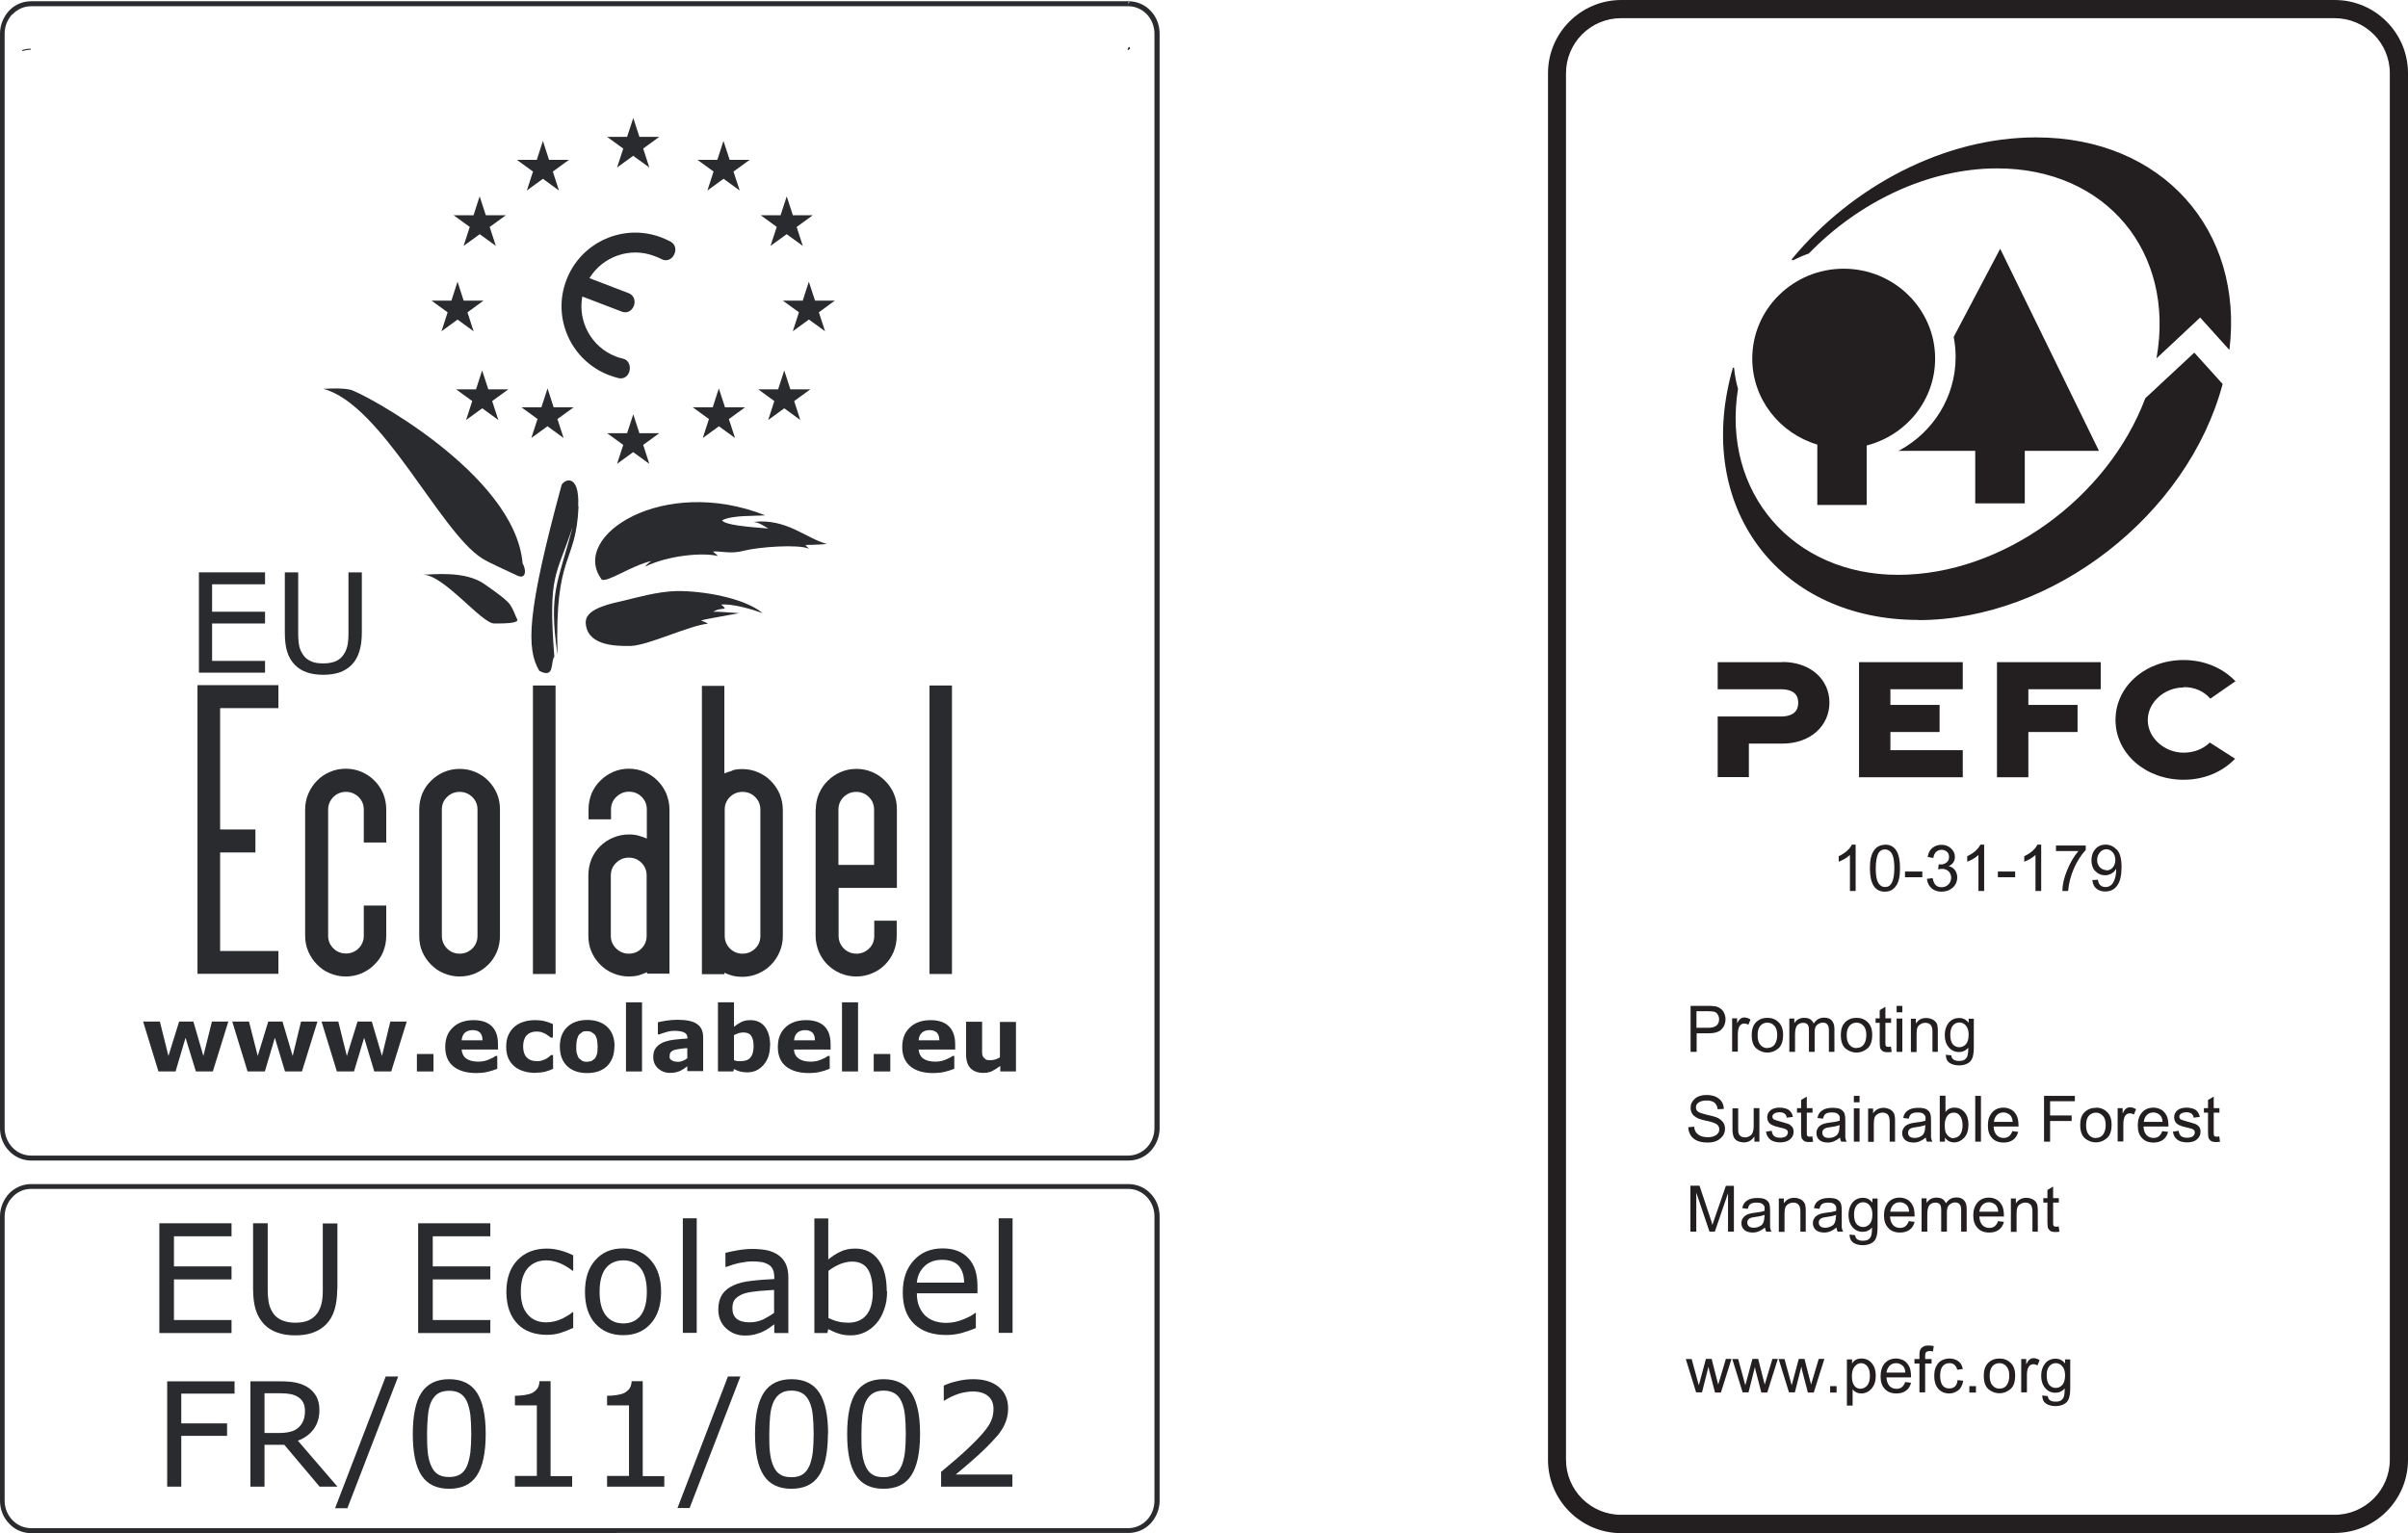 <?xml version="1.0" encoding="UTF-8"?><svg id="Layer_2" xmlns="http://www.w3.org/2000/svg" viewBox="0 0 135.1 86.04"><defs><style>.cls-1{fill:#231f20;}.cls-2{fill:#2a2b2f;}.cls-3{fill:none;stroke:#2a2b2f;stroke-width:.06px;}</style></defs><g id="Layer_2-2"><g id="Layer_1-2"><path class="cls-2" d="M37.64,13.57c-.17-.09-.34-.17-.52-.24-2.13-.82-4.53.25-5.34,2.38-.82,2.13.25,4.52,2.38,5.34.18.07.36.12.54.17.3.07.55-.11.62-.41.07-.29-.06-.61-.36-.68-.13-.03-.27-.07-.4-.12-1.38-.53-2.15-1.96-1.89-3.37l2.22.85c.28.11.56-.04.67-.32.11-.29,0-.6-.27-.71l-2.22-.85c.74-1.21,2.27-1.77,3.65-1.24.13.05.27.1.39.17.27.14.56.04.7-.23.15-.27.09-.59-.17-.74"/><polygon class="cls-2" points="34.06 7.68 36.99 7.68 34.62 9.4 35.53 6.62 36.43 9.4 34.06 7.68"/><polygon class="cls-2" points="39.13 8.97 42.06 8.97 39.69 10.69 40.59 7.91 41.5 10.69 39.13 8.97"/><polygon class="cls-2" points="42.68 12.08 45.6 12.08 43.23 13.8 44.14 11.02 45.04 13.8 42.68 12.08"/><polygon class="cls-2" points="31.92 8.97 29 8.97 31.36 10.69 30.46 7.91 29.56 10.69 31.92 8.97"/><polygon class="cls-2" points="28.38 12.08 25.45 12.08 27.82 13.8 26.91 11.02 26.01 13.8 28.38 12.08"/><polygon class="cls-2" points="43.92 16.87 46.84 16.87 44.48 18.59 45.38 15.81 46.29 18.59 43.92 16.87"/><polygon class="cls-2" points="42.54 21.85 45.46 21.85 43.1 23.57 44 20.79 44.9 23.57 42.54 21.85"/><polygon class="cls-2" points="38.87 22.86 41.8 22.86 39.43 24.58 40.33 21.8 41.24 24.58 38.87 22.86"/><polygon class="cls-2" points="28.52 21.85 25.59 21.85 27.96 23.57 27.05 20.79 26.15 23.57 28.52 21.85"/><polygon class="cls-2" points="32.18 22.86 29.26 22.86 31.62 24.58 30.72 21.8 29.81 24.58 32.18 22.86"/><polygon class="cls-2" points="27.13 16.87 24.21 16.87 26.57 18.59 25.67 15.81 24.77 18.59 27.13 16.87"/><polygon class="cls-2" points="34.06 24.31 36.99 24.31 34.62 26.03 35.53 23.25 36.43 26.03 34.06 24.31"/><path class="cls-2" d="M32.46,28.41c-.14,3.33-1.35,2.53-1.18,8.34-.52-3.56.04-4.05.85-7.19-.92,2.82-1.39,2.61-1.03,7.3-.23.25.06,1.26-.84.79-.74-1.23-.71-3.23,1.24-10.4.07-.3,1.03-.81.94,1.17"/><path class="cls-2" d="M23.73,32.25c.56,0,2.36-.24,3.45.53.69.48,1.29.91,1.47,1.2.16.25.25.55.37.78.11.23-.8.23-1.29.23-.72,0-2.82-2.74-4.01-2.74"/><path class="cls-2" d="M29.32,31.61c.23.41.18.92-.3.69-.6-.29-1.54-.69-1.98-.97-2.36-1.49-5.62-8.66-8.91-9.51.6-.02,1.04-.05,1.52.05.59.11,9.23,4.68,9.67,9.74"/><path class="cls-2" d="M33.75,32.51c-1.8-2.44,3.47-5.85,9.18-3.59-.65.05-1.82-.02-2.42.28.18.27,1.45.37,2.6.46-.37-.21-.5-.32-.83-.37,1.84-.21,2.93.92,4.12,1.24-.62.05-1.03.05-1.2.05.02.09.07.07.18.21-.62-.26-2.83-.09-3.61.11-.78.21-1.27.02-1.77.05.09.11.2.14.27.25-.85-.2-2.76-.04-4.08.6.12-.14.24-.25.37-.32-1.2.28-2.49,1.24-2.83,1.04"/><path class="cls-2" d="M32.87,34.88c0-.76,1.57-1.04,2.16-1.18.6-.14,1.87-.51,2.93-.53,1.43-.02,3.78.37,4.83,1.24-.51-.19-1.7-.55-2.33-.48.16.12.18.16.21.23,0,0-.44,0-.65.18.16-.04,1.06.05,1.45.07-.44.09-1.84.32-2.14.41.18.07.28.11.39.18-1.01.09-3.36,1.22-4.33,1.25-.97.02-2.53-.05-2.53-1.38"/><polygon class="cls-2" points="12.81 57.33 11.94 60.13 10.99 60.13 10.41 58.24 9.85 60.13 8.89 60.13 8.03 57.33 8.97 57.33 9.45 59.26 10.05 57.33 10.85 57.33 11.41 59.26 11.89 57.33 12.81 57.33"/><polygon class="cls-2" points="17.81 57.33 16.94 60.13 15.99 60.13 15.42 58.24 14.86 60.13 13.89 60.13 13.03 57.33 13.97 57.33 14.46 59.26 15.05 57.33 15.85 57.33 16.42 59.26 16.89 57.33 17.81 57.33"/><polygon class="cls-2" points="22.82 57.33 21.95 60.13 21 60.13 20.43 58.24 19.86 60.13 18.9 60.13 18.04 57.33 18.98 57.33 19.46 59.26 20.06 57.33 20.86 57.33 21.43 59.26 21.9 57.33 22.82 57.33"/><rect class="cls-2" x="23.39" y="59.15" width=".93" height=".98"/><path class="cls-2" d="M27.96,58.9h-2.06c.02.22.1.39.25.5s.38.18.68.18c.19,0,.37-.03.55-.1.18-.07.32-.14.42-.22h.1v.72c-.2.08-.39.14-.58.18-.18.04-.38.06-.59.06-.56,0-.99-.13-1.3-.38-.3-.25-.45-.61-.45-1.08s.14-.83.43-1.1c.28-.27.67-.41,1.16-.41.46,0,.8.12,1.03.35.23.23.34.56.34,1v.31h.02ZM27.07,58.37c0-.19-.05-.33-.14-.42-.09-.09-.23-.14-.41-.14s-.32.05-.43.14-.17.24-.19.43h1.17Z"/><path class="cls-2" d="M30.06,60.21c-.25,0-.47-.03-.67-.09s-.38-.15-.52-.27c-.15-.12-.26-.27-.35-.46-.08-.18-.12-.4-.12-.65s.04-.49.13-.67c.09-.19.21-.35.37-.48.15-.12.32-.2.52-.26.2-.06.4-.08.62-.08.19,0,.37.02.53.06s.31.1.45.16v.76h-.12l-.13-.1-.18-.12-.22-.09c-.08-.02-.18-.03-.28-.03-.24,0-.42.08-.55.22-.13.15-.19.36-.19.62s.07.48.2.61c.13.14.32.21.56.21.11,0,.21,0,.3-.04.09-.03.17-.06.23-.09l.15-.1.12-.11h.12v.77c-.14.07-.29.12-.44.16s-.32.06-.51.06"/><path class="cls-2" d="M34.47,58.73c0,.46-.14.82-.4,1.09-.27.26-.64.4-1.13.4s-.86-.14-1.13-.4c-.27-.27-.4-.63-.4-1.09s.14-.83.41-1.09.65-.4,1.13-.4.86.14,1.13.4c.27.26.4.63.4,1.09M33.36,59.42c.06-.07.1-.16.13-.26.03-.1.04-.24.04-.42,0-.17-.02-.31-.04-.42-.03-.11-.07-.2-.13-.27l-.19-.14c-.08-.03-.16-.04-.24-.04s-.16,0-.23.03l-.19.14c-.06.07-.1.16-.13.27-.03.11-.05.25-.05.43,0,.15,0,.28.04.4.03.11.07.2.13.27l.19.14c.08.03.16.04.25.04l.24-.04.19-.14h-.01Z"/><rect class="cls-2" x="35.12" y="56.25" width=".9" height="3.88"/><path class="cls-2" d="M38.56,59.84l-.18.13-.2.12c-.09.04-.18.07-.28.09-.09.02-.2.03-.31.03-.27,0-.49-.09-.67-.25-.18-.17-.27-.38-.27-.64,0-.2.04-.37.14-.5.09-.13.22-.23.39-.31.17-.07.37-.13.62-.16s.5-.05.77-.07v-.02c0-.16-.06-.26-.19-.32-.12-.06-.31-.09-.56-.09-.15,0-.31.03-.47.08-.17.05-.29.09-.36.12h-.08v-.68c.1-.02.25-.06.46-.09.22-.03.43-.05.64-.05.51,0,.88.08,1.1.24.23.16.34.41.34.74v1.9h-.89v-.3.03ZM38.56,59.4v-.58c-.12,0-.25.02-.39.04s-.25.04-.32.06c-.09.02-.16.07-.21.12s-.07.13-.07.21v.14l.09.1.14.07s.13.03.25.03c.09,0,.18-.02.27-.06s.17-.08.24-.14"/><path class="cls-2" d="M43.2,58.69c0,.44-.12.8-.37,1.08-.24.28-.55.41-.91.41-.15,0-.29-.02-.41-.05s-.23-.08-.33-.14l-.04.14h-.86v-3.88h.9v1.37c.14-.11.28-.2.42-.27.15-.07.31-.1.5-.1.35,0,.63.13.82.38.19.26.29.6.29,1.06M42.28,58.71c0-.25-.04-.44-.13-.57-.08-.13-.23-.2-.45-.2-.08,0-.17.02-.26.04-.09.03-.17.07-.26.11v1.41l.18.05h.21c.24,0,.41-.06.53-.2s.18-.35.18-.63"/><path class="cls-2" d="M46.61,58.9h-2.06c0,.22.1.39.25.5s.38.18.68.18c.19,0,.37-.03.55-.1s.32-.14.42-.22h.1v.72c-.2.08-.39.14-.57.18s-.38.06-.59.06c-.56,0-.99-.13-1.3-.38-.3-.25-.45-.61-.45-1.08s.14-.83.42-1.1c.28-.27.67-.41,1.17-.41.46,0,.8.12,1.03.35s.34.56.34,1v.31h.01ZM45.72,58.37c0-.19-.05-.33-.14-.42-.09-.09-.23-.14-.41-.14s-.32.05-.43.14-.17.24-.19.43h1.17Z"/><rect class="cls-2" x="47.24" y="56.25" width=".9" height="3.88"/><rect class="cls-2" x="49.02" y="59.15" width=".93" height=".98"/><path class="cls-2" d="M53.6,58.9h-2.06c.02.22.1.39.25.5s.38.18.68.18c.19,0,.37-.03.55-.1s.32-.14.42-.22h.1v.72c-.2.08-.4.14-.58.18s-.38.06-.6.06c-.56,0-.99-.13-1.29-.38s-.45-.61-.45-1.08.14-.83.43-1.1c.28-.27.67-.41,1.16-.41.46,0,.8.12,1.03.35s.35.56.35,1v.31h.01ZM52.7,58.37c0-.19-.05-.33-.14-.42-.09-.09-.23-.14-.41-.14-.17,0-.32.05-.42.14-.11.09-.18.24-.19.43h1.16,0Z"/><path class="cls-2" d="M57.02,60.13h-.9v-.31c-.16.12-.32.22-.46.29s-.3.1-.49.1c-.31,0-.55-.09-.72-.26-.17-.18-.25-.44-.25-.79v-1.82h.9v1.39c0,.14,0,.26,0,.36,0,.09.03.17.06.23l.15.14c.06.03.15.04.27.04.07,0,.16-.02.25-.04.1-.03.18-.07.27-.12v-1.99h.9v2.8-.02Z"/><polygon class="cls-2" points="14.87 37.75 11.16 37.75 11.16 32.12 14.87 32.12 14.87 32.79 11.9 32.79 11.9 34.33 14.87 34.33 14.87 34.99 11.9 34.99 11.9 37.09 14.87 37.09 14.87 37.75"/><path class="cls-2" d="M20.3,35.49c0,.41-.04.76-.14,1.07-.09.3-.23.55-.44.76-.19.19-.42.33-.68.42-.26.08-.56.13-.91.13s-.66-.05-.92-.14-.48-.23-.66-.41c-.2-.2-.35-.46-.44-.75s-.13-.65-.13-1.08v-3.37h.75v3.41c0,.31.02.55.06.73.04.18.11.33.21.48.11.17.26.29.45.37.19.09.42.12.69.12s.5-.04.69-.12c.19-.08.34-.21.45-.38.1-.14.17-.31.21-.49.04-.19.06-.41.06-.69v-3.43h.75s0,3.37,0,3.37Z"/><polygon class="cls-2" points="11.08 54.65 11.08 38.45 15.62 38.45 15.62 39.74 12.35 39.74 12.35 46.55 14.33 46.55 14.33 47.84 12.35 47.84 12.35 53.37 15.62 53.37 15.62 54.65 11.08 54.65"/><path class="cls-2" d="M20.41,47.28v-1.85c0-.28-.1-.51-.29-.7-.2-.19-.43-.29-.71-.29s-.52.1-.71.29c-.19.2-.29.43-.29.7v7.09c0,.27.1.51.29.7s.43.29.71.29.52-.1.71-.29c.19-.19.29-.43.29-.7v-1.7h1.26v1.7c0,.32-.06.61-.17.89s-.28.51-.49.72c-.2.21-.45.37-.72.49-.28.12-.57.18-.89.18s-.61-.06-.89-.18c-.28-.11-.52-.28-.72-.49-.21-.21-.37-.45-.49-.72-.12-.28-.18-.57-.18-.89v-7.09c0-.32.06-.61.18-.89s.28-.52.49-.73c.2-.21.44-.37.72-.49.27-.12.57-.18.89-.18s.61.06.89.18c.27.12.52.28.72.49.21.21.37.45.49.73.11.27.17.57.17.89v1.85h-1.26Z"/><path class="cls-2" d="M28.05,52.52c0,.32-.06.62-.17.89-.12.28-.28.52-.48.72-.21.21-.45.37-.72.49-.28.12-.57.18-.89.18s-.61-.06-.89-.18c-.28-.11-.51-.28-.72-.49-.21-.21-.37-.45-.49-.72-.12-.28-.17-.58-.17-.89v-7.09c0-.32.06-.61.17-.89.12-.28.28-.52.49-.72.21-.21.44-.37.72-.49.28-.12.57-.18.89-.18s.61.06.89.18c.28.12.52.28.72.49.2.21.37.45.48.72.12.28.17.57.17.89v7.09ZM26.79,45.43c0-.28-.1-.51-.29-.7-.2-.19-.43-.29-.71-.29s-.52.1-.71.29c-.2.19-.29.43-.29.7v7.09c0,.28.1.51.29.71.19.19.43.29.71.29s.51-.1.71-.29c.19-.19.29-.43.29-.71v-7.09Z"/><rect class="cls-2" x="29.9" y="38.47" width="1.27" height="16.19"/><path class="cls-2" d="M36.28,54.57c-.15.07-.31.12-.47.17-.15.04-.33.06-.52.06-.32,0-.62-.06-.89-.18-.28-.11-.52-.28-.73-.49s-.37-.45-.49-.73c-.12-.28-.17-.57-.17-.89v-3.39c0-.32.06-.62.17-.9.12-.28.28-.52.49-.73.21-.2.45-.37.73-.48.28-.12.57-.18.89-.18.19,0,.38.02.55.07s.32.1.45.16v-1.64c0-.27-.1-.51-.29-.7s-.43-.29-.71-.29-.51.1-.71.29c-.2.19-.3.43-.3.7v.56h-1.26v-.56c0-.31.06-.61.17-.89.12-.27.28-.52.49-.72.21-.21.45-.37.72-.49.27-.12.57-.18.88-.18s.61.06.89.18c.27.12.52.28.72.49.21.21.37.45.49.72.11.28.18.58.18.89v9.22h-1.26v-.09l-.02.02ZM34.27,52.52c0,.28.1.51.3.71.2.19.43.29.71.29s.52-.1.71-.29.29-.43.29-.71v-3.39c0-.28-.1-.52-.29-.71-.19-.19-.43-.29-.71-.29s-.51.1-.71.29c-.2.19-.3.43-.3.71v3.39Z"/><path class="cls-2" d="M41.09,43.23c.17-.05.36-.07.55-.07.32,0,.61.06.89.18s.52.28.72.49c.21.21.37.45.49.72.11.28.18.57.18.89v7.09c0,.32-.06.61-.18.89s-.28.52-.49.73c-.2.21-.45.37-.72.49-.28.12-.58.18-.89.18-.19,0-.37-.02-.53-.06s-.31-.1-.47-.17v.08h-1.26v-16.18h1.26v4.91c.13-.05.28-.1.45-.15M42.37,44.73c-.19-.19-.43-.29-.71-.29s-.52.1-.71.29c-.2.2-.29.43-.29.7v7.09c0,.28.1.51.29.71.2.19.43.29.71.29s.52-.1.71-.29c.2-.19.29-.43.29-.71v-7.09c0-.28-.1-.51-.29-.7"/><path class="cls-2" d="M45.77,45.43c0-.32.06-.62.18-.89.12-.28.28-.52.49-.72.21-.21.44-.37.72-.49.28-.12.57-.18.89-.18s.61.06.89.18.51.28.72.49.37.45.49.72c.12.28.17.57.17.89v4.4h-3.27v2.69c0,.28.1.51.29.71.2.19.43.29.71.29s.52-.1.71-.29c.2-.19.29-.43.29-.71v-.85h1.26v.85c0,.32-.06.61-.17.89-.12.28-.28.52-.49.73-.21.21-.45.37-.72.48-.28.12-.57.18-.89.18s-.61-.06-.89-.18c-.28-.11-.51-.28-.72-.48-.21-.21-.37-.45-.49-.73-.11-.28-.18-.57-.18-.89v-7.09h.01ZM47.03,48.54h2.01v-3.11c0-.28-.1-.51-.29-.7s-.43-.29-.71-.29-.51.1-.71.29c-.19.19-.29.43-.29.7v3.11h0Z"/><path class="cls-2" d="M1.26,67.11c.15-.09.31-.14.47-.14-.17,0-.33.05-.47.14"/><polygon class="cls-2" points="13.16 78.21 10.17 78.21 10.17 79.88 12.74 79.88 12.74 80.58 10.17 80.58 10.17 83.43 9.38 83.43 9.38 77.52 13.16 77.52 13.16 78.21"/><path class="cls-2" d="M18.95,83.43h-1.02l-1.98-2.35h-1.11v2.35h-.79v-5.91h1.65c.36,0,.66.02.89.07.24.05.46.13.65.25.21.13.38.3.5.51s.18.47.18.78c0,.43-.11.78-.32,1.07s-.51.51-.89.65l2.23,2.59h.01ZM17.11,79.18c0-.17-.03-.32-.09-.45s-.16-.24-.3-.33c-.11-.07-.25-.13-.4-.16-.16-.03-.34-.05-.55-.05h-.93v2.23h.79c.25,0,.47-.02.65-.07.19-.04.34-.12.47-.24.12-.11.21-.24.27-.39.06-.14.09-.33.09-.55"/><polygon class="cls-2" points="22.34 77.25 19.49 84.64 18.8 84.64 21.64 77.25 22.34 77.25"/><path class="cls-2" d="M27.25,80.47c0,1.06-.17,1.84-.5,2.34s-.85.74-1.55.74-1.23-.25-1.55-.75c-.33-.5-.49-1.28-.49-2.32s.16-1.83.49-2.33.85-.75,1.55-.75,1.23.25,1.56.76.49,1.28.49,2.31M26.2,82.27c.09-.22.15-.47.19-.76.03-.29.05-.64.05-1.05s-.02-.75-.05-1.05c-.04-.3-.1-.55-.19-.75s-.22-.36-.38-.46-.37-.15-.62-.15-.45.05-.62.15c-.16.1-.29.26-.39.47-.09.2-.15.45-.18.77s-.05.66-.05,1.03c0,.41.01.76.04,1.04s.09.53.19.75c.09.21.21.37.37.47.16.11.37.16.64.16.25,0,.45-.05.62-.15.16-.1.29-.26.38-.47"/><path class="cls-2" d="M32.09,83.43h-3.2v-.6h1.23v-3.96h-1.23v-.54c.17,0,.35-.01.54-.04s.33-.07.43-.12c.12-.07.22-.15.29-.25.07-.1.11-.24.12-.41h.62v5.33h1.21v.6h-.01Z"/><path class="cls-2" d="M37.26,83.43h-3.2v-.6h1.23v-3.96h-1.23v-.54c.17,0,.35-.01.54-.04.19-.03.33-.07.43-.12.12-.07.22-.15.29-.25s.11-.24.12-.41h.62v5.33h1.21v.6h0Z"/><polygon class="cls-2" points="41.54 77.25 38.69 84.63 38.01 84.63 40.84 77.25 41.54 77.25"/><path class="cls-2" d="M46.45,80.47c0,1.06-.17,1.84-.5,2.34s-.85.74-1.55.74-1.23-.25-1.55-.75c-.33-.5-.49-1.28-.49-2.32s.17-1.83.5-2.33.85-.75,1.55-.75,1.23.25,1.56.76.49,1.28.49,2.31M45.41,82.27c.09-.22.15-.47.19-.76.03-.29.05-.64.05-1.05s-.02-.75-.05-1.05-.1-.55-.19-.75-.22-.36-.38-.46-.36-.16-.62-.16-.45.05-.62.16c-.16.1-.29.26-.39.47-.09.2-.16.45-.19.77s-.05.66-.05,1.04c0,.41,0,.76.04,1.04.03.28.09.53.19.75.09.21.21.37.37.47.16.11.37.16.64.16s.46-.05.62-.15.29-.26.38-.47"/><path class="cls-2" d="M51.62,80.47c0,1.06-.17,1.84-.5,2.34s-.85.74-1.55.74-1.23-.25-1.55-.75c-.33-.5-.49-1.28-.49-2.32s.16-1.83.49-2.33.85-.75,1.55-.75,1.23.25,1.56.76.49,1.28.49,2.31M50.58,82.27c.09-.22.15-.47.19-.76.03-.29.05-.64.05-1.05s-.02-.75-.05-1.05-.1-.55-.19-.75c-.09-.21-.22-.36-.38-.46s-.37-.16-.62-.16-.45.05-.62.16c-.16.1-.29.26-.39.47-.09.2-.15.45-.19.77-.03.32-.05.66-.05,1.04,0,.41,0,.76.04,1.04.03.28.09.53.19.75.09.21.21.37.37.47.16.11.37.16.64.16.25,0,.46-.05.62-.15s.29-.26.38-.47"/><path class="cls-2" d="M56.8,83.43h-4v-.83c.28-.24.56-.48.84-.71.28-.24.54-.48.78-.71.51-.49.86-.88,1.04-1.17.19-.29.28-.6.28-.94,0-.31-.1-.55-.3-.72s-.49-.26-.85-.26c-.24,0-.5.04-.78.12-.28.09-.56.22-.82.39h-.04v-.84c.19-.09.44-.18.75-.25.31-.08.62-.11.91-.11.61,0,1.08.15,1.43.44.34.29.52.69.52,1.19,0,.22-.03.44-.09.63-.06.19-.14.38-.25.55-.1.16-.22.33-.37.48-.14.16-.31.34-.5.53-.28.28-.58.55-.88.81-.3.26-.58.5-.85.72h3.18s0,.68,0,.68Z"/><polygon class="cls-2" points="12.99 74.81 8.94 74.81 8.94 68.65 12.99 68.65 12.99 69.38 9.76 69.38 9.76 71.07 12.99 71.07 12.99 71.8 9.76 71.8 9.76 74.08 12.99 74.08 12.99 74.81"/><path class="cls-2" d="M18.92,72.33c0,.45-.05.84-.15,1.17s-.26.61-.48.83c-.21.21-.46.36-.74.46s-.61.15-.99.15-.72-.05-1.01-.16c-.28-.1-.53-.25-.72-.45-.22-.23-.38-.5-.48-.82-.1-.32-.15-.71-.15-1.18v-3.68h.82v3.72c0,.33.03.6.07.79.05.19.12.37.23.53.12.18.29.31.49.4.21.09.46.14.75.14s.54-.04.75-.13c.2-.09.37-.23.5-.41.11-.16.18-.34.23-.54.05-.2.07-.45.07-.75v-3.74h.82v3.68h0Z"/><polygon class="cls-2" points="27.51 74.81 23.46 74.81 23.46 68.65 27.51 68.65 27.51 69.38 24.28 69.38 24.28 71.07 27.51 71.07 27.51 71.8 24.28 71.8 24.28 74.08 27.51 74.08 27.51 74.81"/><path class="cls-2" d="M32.16,74.52c-.26.12-.51.22-.74.29-.24.07-.48.1-.74.1-.34,0-.64-.05-.92-.15s-.52-.25-.71-.45c-.2-.2-.36-.45-.47-.75-.11-.3-.17-.66-.17-1.06,0-.76.21-1.35.62-1.78.41-.43.96-.65,1.65-.65.26,0,.52.04.78.11.25.07.49.16.7.27v.86h-.04c-.24-.18-.48-.33-.73-.43-.26-.1-.5-.15-.74-.15-.44,0-.79.15-1.05.45-.25.3-.38.73-.38,1.3s.12.98.38,1.28c.25.3.6.45,1.05.45.16,0,.32-.02.48-.06s.31-.1.44-.16c.11-.06.22-.12.32-.18.1-.07.18-.12.23-.17h.04v.88Z"/><path class="cls-2" d="M37.09,72.5c0,.75-.19,1.35-.58,1.78-.39.44-.9.65-1.55.65s-1.17-.22-1.56-.65c-.39-.43-.58-1.03-.58-1.78s.19-1.35.58-1.78c.38-.44.9-.66,1.56-.66s1.16.22,1.55.66.58,1.03.58,1.78M36.29,72.5c0-.6-.12-1.04-.35-1.33s-.56-.44-.97-.44-.75.15-.98.44-.35.73-.35,1.33.12,1.02.35,1.32c.24.3.56.45.98.45s.74-.15.97-.44c.23-.3.35-.74.35-1.32"/><rect class="cls-2" x="38.31" y="68.37" width=".78" height="6.43"/><path class="cls-2" d="M44.21,74.81h-.77v-.49c-.07.05-.16.11-.28.2-.11.08-.23.15-.34.2-.13.07-.28.11-.44.16-.17.05-.37.07-.59.07-.42,0-.77-.14-1.06-.41-.29-.27-.43-.63-.43-1.05,0-.35.08-.63.22-.85.15-.22.37-.39.64-.51.28-.13.62-.21,1.01-.25.39-.05.82-.08,1.27-.1v-.12c0-.18-.03-.32-.09-.44s-.15-.21-.27-.27c-.11-.06-.24-.11-.4-.13s-.32-.03-.48-.03c-.2,0-.43.03-.68.08s-.51.13-.78.23h-.04v-.79c.15-.04.37-.09.66-.14.28-.05.57-.08.85-.08.32,0,.61.03.85.08.24.06.45.15.63.28.17.13.31.29.4.49s.14.45.14.75v3.13h-.02ZM43.43,73.67v-1.28c-.23.01-.52.04-.84.06-.32.03-.58.07-.76.12-.22.06-.4.16-.54.29s-.2.32-.2.55c0,.27.08.46.24.6.16.13.4.2.73.2.27,0,.52-.06.75-.16.22-.11.44-.24.63-.38"/><path class="cls-2" d="M49.77,72.46c0,.39-.05.73-.17,1.04-.11.31-.25.57-.44.78-.2.22-.41.38-.65.49-.23.11-.49.17-.77.17-.26,0-.49-.03-.69-.1-.19-.06-.39-.15-.58-.25l-.05.22h-.73v-6.43h.78v2.3c.22-.18.45-.33.69-.44.24-.12.52-.17.83-.17.55,0,.98.21,1.29.63.32.42.47,1.01.47,1.77M48.96,72.48c0-.55-.09-.97-.27-1.25s-.48-.43-.88-.43c-.22,0-.45.05-.68.14-.23.1-.45.22-.65.38v2.65c.22.1.41.17.57.2.16.04.34.06.54.06.43,0,.77-.14,1.01-.42.24-.28.37-.73.37-1.33"/><path class="cls-2" d="M54.84,72.58h-3.4c0,.28.04.53.13.74s.2.38.35.52c.14.13.31.23.51.3.2.06.41.1.65.1.31,0,.63-.06.95-.19.32-.13.55-.25.68-.37h.04v.85c-.26.11-.53.2-.8.28-.27.07-.56.11-.86.11-.77,0-1.36-.2-1.8-.62-.43-.41-.64-1-.64-1.77s.21-1.35.62-1.8c.41-.45.95-.67,1.62-.67.62,0,1.1.18,1.44.55.34.36.51.88.51,1.55,0,0,0,.42,0,.42ZM54.09,71.98c0-.41-.11-.72-.31-.95-.2-.22-.51-.33-.92-.33s-.75.12-1,.37c-.25.24-.39.55-.42.91,0,0,2.65,0,2.65,0Z"/><rect class="cls-2" x="56.03" y="68.37" width=".78" height="6.43"/><rect class="cls-2" x="52.15" y="38.47" width="1.26" height="16.19"/><path class="cls-2" d="M1.25,2.84c.15-.05.31-.08.47-.08-.16,0-.32.03-.47.08M63.31,2.77h0l.06-.06-.03-.06v.02l-.04.1h0Z"/><path class="cls-3" d="M1.25,2.84c.15-.05.31-.08.47-.08-.16,0-.32.03-.47.08M63.31,2.77h0l.06-.06-.03-.06v.02l-.04.1h0Z"/><path class="cls-2" d="M1.26,66.67c.15-.05.31-.08.47-.08-.17,0-.32.03-.47.08"/><path class="cls-3" d="M1.26,66.67c.15-.05.31-.08.47-.08-.17,0-.32.03-.47.08"/><path class="cls-2" d="M1.75,86.04c-.49,0-.93-.2-1.24-.54-.32-.33-.51-.78-.51-1.28v-15.95c0-.5.2-.95.51-1.29.32-.33.76-.53,1.24-.53h61.56c.48,0,.93.2,1.24.53.32.33.51.78.51,1.29v16.01h0c-.02.47-.21.9-.51,1.22-.31.33-.76.53-1.24.53H1.75ZM.7,67.18c-.27.28-.44.67-.44,1.09v15.95c0,.43.17.81.44,1.09.27.28.64.45,1.04.45h61.56c.4,0,.77-.17,1.04-.45s.43-.67.43-1.1v-15.95c0-.43-.17-.82-.43-1.09-.27-.28-.64-.45-1.04-.45H1.75c-.41,0-.78.17-1.04.45M1.26,66.67c.15-.05.31-.08.47-.08-.17,0-.32.03-.47.08"/><path class="cls-2" d="M1.75,65.13c-.49,0-.93-.21-1.24-.54-.32-.33-.51-.78-.51-1.28V1.89c0-.5.2-.95.51-1.29C.82.27,1.26.07,1.75.07h61.56c.49,0,.93.2,1.24.53.32.33.51.78.51,1.29v61.49h0c-.02.47-.21.9-.51,1.22-.31.33-.75.53-1.24.53H1.75ZM.7.79c-.27.28-.44.67-.44,1.09v61.42c0,.43.17.81.44,1.1.27.28.64.45,1.04.45h61.56c.4,0,.77-.17,1.04-.45s.43-.67.43-1.1V1.89c0-.43-.17-.82-.43-1.09-.27-.28-.64-.45-1.04-.45H1.75c-.41,0-.78.17-1.04.45M1.26.28c.15-.05.31-.08.47-.08-.16,0-.32.03-.47.08M63.3.2h0l.06-.06-.03-.07v.02l-.04.1h0Z"/></g><path class="cls-1" d="M130.99,86.04h-40.03c-2.27,0-4.11-1.85-4.11-4.11V4.11c0-2.27,1.85-4.11,4.11-4.11h40.03c2.27,0,4.11,1.85,4.11,4.11v77.81c0,2.27-1.85,4.11-4.11,4.11ZM90.95,1.02c-1.71,0-3.09,1.39-3.09,3.09v77.81c0,1.71,1.39,3.09,3.09,3.09h40.03c1.71,0,3.1-1.39,3.1-3.09V4.11c0-1.71-1.39-3.09-3.1-3.09h-40.03Z"/><path class="cls-1" d="M100,37.16h-3.63v1.52h3.53c.76,0,.99.34.99.76s-.23.77-.99.77h-3.53v3.4h1.75v-1.88h1.88c1.59,0,2.64-1.01,2.64-2.3s-1.05-2.28-2.64-2.28"/><polygon class="cls-1" points="104.3 43.62 110.12 43.62 110.12 42.1 106.06 42.1 106.06 41.08 108.82 41.08 108.82 39.56 106.06 39.56 106.06 38.68 110.12 38.68 110.12 37.16 104.3 37.16 104.3 43.62"/><polygon class="cls-1" points="112.04 43.62 113.8 43.62 113.8 41.08 116.56 41.08 116.56 39.56 113.8 39.56 113.8 38.68 117.86 38.68 117.86 37.16 112.04 37.16 112.04 43.62"/><path class="cls-1" d="M122.52,38.56c.6,0,1.12.22,1.49.65l1.41-.98c-.78-.81-1.84-1.19-2.91-1.19-2.12,0-3.82,1.46-3.82,3.36s1.7,3.36,3.82,3.36c1.07,0,2.12-.38,2.89-1.18l-1.42-.91c-.36.36-.89.57-1.47.57-1.05,0-2.01-.81-2.01-1.83s.96-1.83,2.01-1.83"/><path class="cls-1" d="M113.6,28.25v-2.95h4.16l-5.54-11.34-2.61,4.95c.07.36.11.74.11,1.12,0,2.26-1.27,4.22-3.14,5.24l-.1.03h4.34v2.95h2.77Z"/><path class="cls-1" d="M101.96,24.95v3.39h2.77v-3.34c2.21-.57,3.84-2.53,3.84-4.88,0-2.78-2.3-5.04-5.13-5.04s-5.13,2.26-5.13,5.04c0,2.28,1.54,4.2,3.65,4.83"/><path class="cls-1" d="M100.61,14.6c.28-.14.57-.27.87-.37,2.8-2.89,6.69-4.78,10.57-4.78,6.13,0,10,4.71,8.94,10.66l2.45-2.29,1.64,1.82c.82-6.72-3.76-11.93-10.85-11.93-5.15,0-10.31,2.74-13.69,6.82,0,0-.02.03,0,.06.03.03.07.01.07.01"/><path class="cls-1" d="M107.62,34.8c7.55,0,15.13-5.91,17.08-13.25l-1.59-1.76-2.75,2.56c-2.1,5.59-8,9.91-13.87,9.91s-9.91-4.59-8.98-10.44c-.11-.38-.18-.77-.22-1.17,0,0,0-.03-.04-.02-.02,0-.03.02-.03.02-.06.2-.11.4-.16.6-1.82,7.48,2.9,13.54,10.56,13.54"/><path class="cls-1" d="M104.11,50h-.32v-2.02c-.16.15-.37.28-.63.38v-.31c.36-.17.61-.39.74-.65h.21v2.59Z"/><path class="cls-1" d="M105.76,49.78c.17,0,.3-.08.38-.24.09-.17.14-.44.14-.82,0-.25-.02-.46-.06-.61-.04-.15-.1-.26-.18-.33-.08-.07-.17-.11-.28-.11-.17,0-.31.08-.39.25-.08.17-.13.43-.13.8,0,.26.02.47.06.62.04.15.1.26.18.33.08.07.17.11.28.11M105.76,47.4c.56,0,.84.44.84,1.32,0,.45-.07.78-.22.99-.15.22-.36.33-.63.33-.56,0-.84-.44-.84-1.32,0-.44.07-.76.22-.98.15-.22.36-.33.63-.33"/><rect class="cls-1" x="106.88" y="48.91" width=".97" height=".32"/><path class="cls-1" d="M109.33,48.61c.15.03.27.11.36.23.08.12.12.26.12.4,0,.23-.09.43-.26.58-.17.15-.38.22-.62.22-.22,0-.41-.06-.56-.19-.15-.13-.24-.31-.26-.53l.32-.04c.03.17.09.3.17.39.08.08.19.12.33.12.15,0,.28-.05.38-.15.1-.1.16-.23.16-.38s-.05-.26-.14-.36c-.1-.09-.22-.14-.37-.14-.06,0-.14.01-.22.03l.03-.28c.08,0,.15,0,.2,0,.05-.01.1-.03.17-.06.06-.03.11-.08.15-.13.04-.06.06-.14.06-.23,0-.13-.04-.23-.12-.29-.08-.07-.18-.11-.29-.11-.13,0-.23.04-.32.12-.08.08-.13.19-.15.34l-.32-.06c.04-.23.13-.4.27-.51.14-.11.31-.17.51-.17.21,0,.39.07.53.2.14.13.22.29.22.48,0,.24-.12.41-.35.52h0Z"/><path class="cls-1" d="M111.32,50h-.32v-2.02c-.16.15-.37.28-.63.38v-.31c.36-.17.61-.39.74-.65h.21v2.59Z"/><rect class="cls-1" x="112.09" y="48.91" width=".97" height=".32"/><path class="cls-1" d="M114.52,50h-.32v-2.02c-.16.15-.37.28-.63.38v-.31c.36-.17.61-.39.74-.65h.21v2.59Z"/><path class="cls-1" d="M117.02,47.7c-.26.28-.48.62-.66,1.03-.18.41-.29.83-.33,1.27h-.32c0-.35.09-.74.26-1.15.17-.42.38-.79.64-1.09h-1.26v-.31h1.67v.24Z"/><path class="cls-1" d="M118.17,48.85c.15,0,.28-.06.37-.17.09-.11.14-.25.14-.42s-.05-.31-.14-.42c-.1-.12-.22-.18-.36-.18s-.27.06-.37.18c-.1.12-.15.26-.15.43,0,.16.05.29.15.4.1.1.22.16.37.16M118.71,48.78c-.06.11-.15.19-.26.25-.11.06-.22.09-.35.09-.22,0-.39-.08-.54-.23-.15-.15-.22-.36-.22-.61s.07-.46.22-.63c.15-.17.34-.25.58-.25s.44.1.62.28c.18.18.27.51.27.97s-.08.82-.24,1.04c-.16.23-.39.34-.68.34-.19,0-.36-.05-.49-.16-.13-.1-.21-.27-.23-.48l.31-.02c.04.27.18.41.43.41.19,0,.34-.09.44-.27.1-.18.16-.42.16-.74h0Z"/><path class="cls-1" d="M95.17,57.68h.67c.4,0,.61-.16.61-.48,0-.1-.03-.19-.08-.27-.05-.08-.11-.13-.19-.15-.08-.02-.19-.03-.34-.03h-.66v.93ZM94.83,56.45h.98c.15,0,.28,0,.39.02.11.01.21.05.31.12.1.06.17.15.22.26.05.11.08.23.08.34,0,.24-.08.43-.23.58-.15.15-.4.22-.73.22h-.66v1.04h-.34v-2.58Z"/><path class="cls-1" d="M98.21,57.22l-.12.29c-.08-.05-.15-.07-.23-.07-.12,0-.21.06-.27.16-.06.11-.09.26-.09.45v.97h-.32v-1.87h.28v.28h0c.1-.22.24-.33.4-.33.1,0,.21.03.33.1"/><path class="cls-1" d="M99.16,58.81c.18,0,.32-.07.41-.2.09-.13.14-.31.14-.52,0-.23-.05-.41-.16-.52-.1-.12-.24-.18-.39-.18-.16,0-.3.06-.4.18-.1.12-.15.29-.15.53s.05.42.16.54c.1.12.24.18.39.18M99.16,57.12c.25,0,.46.08.63.25.17.16.25.4.25.7,0,.36-.09.62-.27.77-.18.15-.38.23-.61.23s-.44-.08-.62-.23c-.17-.15-.26-.4-.26-.74s.08-.57.25-.74c.17-.16.38-.24.63-.24"/><path class="cls-1" d="M102.93,59.03h-.32v-1.18c0-.09,0-.16-.02-.22-.01-.06-.04-.11-.09-.16-.05-.05-.12-.08-.23-.08-.12,0-.23.05-.33.13-.09.08-.13.22-.13.42v1.09h-.32v-1.22c0-.16-.03-.27-.08-.32-.06-.06-.14-.09-.24-.09-.14,0-.25.05-.34.14-.08.1-.12.27-.12.52v.97h-.32v-1.87h.28v.26h0c.13-.2.31-.3.56-.3.14,0,.25.03.33.08.09.06.15.14.2.24.14-.22.33-.33.58-.33.19,0,.33.05.43.16.1.11.15.26.15.47v1.28Z"/><path class="cls-1" d="M104.16,58.81c.18,0,.32-.07.41-.2.09-.13.14-.31.14-.52,0-.23-.05-.41-.16-.52-.1-.12-.24-.18-.39-.18-.16,0-.3.06-.4.18-.1.12-.15.29-.15.53s.05.42.16.54c.1.12.24.18.39.18M104.16,57.12c.25,0,.46.08.63.25.17.16.25.4.25.7,0,.36-.09.62-.27.77-.18.15-.38.23-.61.23s-.44-.08-.62-.23c-.17-.15-.26-.4-.26-.74s.08-.57.25-.74c.17-.16.38-.24.63-.24"/><path class="cls-1" d="M106.14,59.03c-.1.02-.17.02-.23.02-.14,0-.24-.02-.31-.08-.06-.05-.1-.11-.12-.18-.01-.08-.02-.18-.02-.32v-1.07h-.23v-.25h.23v-.46l.32-.19v.65h.32v.25h-.32v1.09c0,.09,0,.16.02.2.02.04.07.06.15.06.04,0,.09,0,.14-.02l.04.28Z"/><path class="cls-1" d="M106.41,59.03h.32v-1.87h-.32v1.87ZM106.41,56.81h.32v-.36h-.32v.36Z"/><path class="cls-1" d="M108.74,59.03h-.32v-1.13c0-.19-.04-.32-.11-.39-.07-.07-.16-.11-.28-.11-.1,0-.18.02-.27.07-.08.05-.15.11-.18.19-.03.08-.05.2-.05.36v1.02h-.32v-1.87h.28v.27h0c.07-.1.15-.18.25-.24.1-.05.21-.07.34-.07.1,0,.2.02.29.06.09.03.17.09.23.16.06.07.09.14.1.23.02.08.02.18.02.32v1.15Z"/><path class="cls-1" d="M109.93,58.77c.13,0,.25-.05.36-.16.1-.11.16-.29.16-.54,0-.22-.05-.39-.15-.51-.1-.12-.22-.18-.37-.18-.15,0-.27.06-.37.18-.09.12-.14.29-.14.5,0,.25.05.43.14.54.1.11.22.17.37.17M110.74,58.78c0,.27-.03.46-.08.59-.05.14-.14.24-.27.31-.13.07-.3.11-.48.11-.21,0-.39-.05-.53-.14-.14-.1-.21-.25-.21-.46l.31.04c0,.1.05.18.12.23.07.05.17.08.31.08.16,0,.28-.03.35-.1.08-.07.12-.15.14-.25.02-.1.03-.23.03-.39-.14.16-.31.24-.52.24-.24,0-.43-.09-.58-.27-.15-.18-.22-.41-.22-.68s.07-.5.21-.68c.15-.18.34-.28.6-.28.22,0,.39.09.53.27h0v-.23h.29v1.62Z"/><path class="cls-1" d="M96.37,62.25c-.02-.16-.08-.28-.18-.37-.1-.08-.25-.12-.44-.12-.18,0-.32.03-.43.1-.11.07-.17.16-.17.28,0,.11.04.2.12.25.09.06.25.11.49.17.22.05.39.09.53.14.13.05.25.13.34.23.1.1.15.24.15.42,0,.22-.09.4-.27.55-.18.15-.41.22-.69.22-.36,0-.64-.08-.82-.24-.18-.16-.27-.37-.28-.62l.33-.03c.02.21.09.35.24.45.14.1.32.14.53.14.19,0,.34-.04.46-.12.12-.08.18-.18.18-.32s-.06-.24-.18-.31c-.12-.07-.33-.13-.62-.19-.29-.06-.5-.15-.62-.26-.13-.12-.19-.27-.19-.45,0-.2.08-.37.24-.51.16-.14.38-.21.66-.21s.52.07.69.21c.17.13.26.32.28.57l-.33.02Z"/><path class="cls-1" d="M98.71,64.07h-.28v-.28h-.01c-.14.21-.33.32-.58.32-.13,0-.25-.03-.36-.08-.11-.06-.19-.15-.22-.25-.04-.11-.06-.25-.06-.42v-1.16h.32v1.03c0,.17,0,.29.02.36.02.07.06.13.12.17.07.05.15.07.24.07.12,0,.23-.04.33-.12.1-.08.16-.25.16-.52v-1h.32v1.87Z"/><path class="cls-1" d="M100.25,62.73c-.02-.1-.06-.18-.12-.23-.07-.05-.16-.08-.28-.08s-.22.02-.3.07c-.07.04-.11.1-.11.17s.03.13.08.16c.06.03.18.07.36.12.19.05.34.1.44.13.1.04.17.1.23.17.05.07.08.16.08.28,0,.17-.07.31-.21.43-.14.11-.32.16-.54.16s-.42-.05-.55-.15c-.13-.1-.22-.25-.25-.45l.32-.05c.02.13.06.23.14.3.08.06.2.09.34.09.14,0,.24-.03.32-.08.07-.06.11-.14.11-.22,0-.05-.02-.1-.05-.13-.03-.03-.08-.06-.12-.07-.05-.02-.17-.05-.34-.09-.27-.06-.45-.14-.53-.23-.08-.09-.12-.2-.12-.33,0-.16.06-.28.18-.39.13-.1.3-.15.51-.15s.4.05.52.13c.12.09.2.22.23.39l-.31.04Z"/><path class="cls-1" d="M101.73,64.07c-.1.02-.17.02-.23.02-.14,0-.24-.02-.31-.08-.06-.05-.1-.11-.12-.18-.01-.08-.02-.18-.02-.32v-1.07h-.23v-.25h.23v-.46l.32-.19v.65h.32v.25h-.32v1.09c0,.09,0,.16.02.2.02.04.07.06.15.06.04,0,.09,0,.14-.02l.04.28Z"/><path class="cls-1" d="M103.21,63.25v-.11c-.17.06-.37.1-.61.13-.24.03-.36.13-.36.3,0,.08.03.15.09.21.07.06.16.08.28.08.15,0,.29-.04.41-.13.12-.09.18-.25.18-.48M103.63,64.07h-.33c-.03-.06-.05-.14-.07-.23-.21.18-.44.28-.68.28-.2,0-.36-.05-.47-.14-.11-.1-.17-.23-.17-.39,0-.15.06-.28.17-.39.11-.1.3-.17.57-.2l.29-.04c.11-.02.2-.04.28-.07,0-.09,0-.16,0-.2,0-.04-.02-.08-.06-.12-.03-.04-.07-.08-.13-.1-.06-.03-.15-.04-.26-.04-.13,0-.24.02-.33.07-.08.05-.13.15-.16.28l-.31-.04c.03-.19.12-.33.26-.42.14-.1.34-.15.58-.15.22,0,.39.03.49.1.1.07.17.15.19.24.03.1.04.22.04.36v.43c0,.26,0,.44,0,.53.01.09.04.18.09.26"/><path class="cls-1" d="M104.01,64.07h.32v-1.87h-.32v1.87ZM104.01,61.86h.32v-.36h-.32v.36Z"/><path class="cls-1" d="M106.34,64.07h-.32v-1.13c0-.19-.04-.32-.11-.39-.07-.07-.16-.11-.28-.11-.1,0-.18.02-.27.07-.08.05-.15.11-.18.19-.03.08-.05.2-.05.36v1.02h-.32v-1.87h.28v.27h0c.07-.1.15-.18.25-.23.1-.05.21-.08.34-.08.1,0,.2.02.29.06.09.03.17.09.23.16.05.07.09.14.1.23.02.08.02.18.02.32v1.15Z"/><path class="cls-1" d="M108.02,63.25v-.11c-.17.06-.37.1-.61.13-.24.03-.36.13-.36.3,0,.08.03.15.09.21.07.06.16.08.28.08.15,0,.29-.04.41-.13.12-.09.18-.25.18-.48M108.44,64.07h-.33c-.03-.06-.05-.14-.07-.23-.21.18-.44.28-.68.28-.2,0-.36-.05-.47-.14-.11-.1-.17-.23-.17-.39,0-.15.06-.28.17-.39.11-.1.3-.17.57-.2l.29-.04c.11-.02.2-.04.28-.07,0-.09,0-.16,0-.2,0-.04-.02-.08-.06-.12-.03-.04-.07-.08-.13-.1-.06-.03-.15-.04-.26-.04-.13,0-.24.02-.33.07-.08.05-.13.15-.16.28l-.31-.04c.03-.19.12-.33.26-.42.14-.1.34-.15.58-.15.22,0,.39.03.49.1.1.07.17.15.19.24.03.1.04.22.04.36v.43c0,.26,0,.44,0,.53.01.09.04.18.09.26"/><path class="cls-1" d="M109.61,63.86c.14,0,.26-.06.36-.18.09-.13.14-.3.14-.53,0-.22-.05-.4-.14-.52-.08-.13-.2-.19-.36-.19s-.28.07-.37.2c-.09.13-.13.3-.13.5s.02.34.06.43c.04.08.1.16.18.22.08.06.17.09.27.09M109.15,62.41c.12-.17.28-.25.5-.25.24,0,.43.09.58.27.14.17.21.4.21.68,0,.32-.08.57-.24.74-.16.17-.35.26-.56.26-.22,0-.4-.09-.52-.27h0v.23h-.29v-2.58h.32v.92h0Z"/><rect class="cls-1" x="110.82" y="61.5" width=".32" height="2.57"/><path class="cls-1" d="M112.92,62.96c-.01-.19-.07-.33-.18-.41-.1-.08-.22-.12-.34-.12-.15,0-.27.05-.37.15-.09.1-.15.23-.16.38h1.05ZM113.24,63.22h-1.39c.01.21.07.37.17.48.1.11.24.16.39.16.12,0,.22-.03.3-.09.08-.07.15-.16.19-.29l.33.04c-.05.2-.15.35-.29.45-.14.1-.32.15-.52.15-.28,0-.5-.08-.66-.26-.16-.17-.23-.4-.23-.7s.07-.53.23-.72c.15-.18.37-.28.65-.28.13,0,.26.03.39.09.13.06.23.16.32.31.09.14.13.36.13.66"/><polygon class="cls-1" points="114.68 61.5 114.68 64.07 115.02 64.07 115.02 62.91 116.23 62.91 116.23 62.6 115.02 62.6 115.02 61.8 116.41 61.8 116.41 61.5 114.68 61.5"/><path class="cls-1" d="M117.59,63.86c.18,0,.32-.07.41-.2.09-.13.14-.31.14-.52,0-.23-.05-.41-.16-.52-.11-.12-.24-.18-.39-.18s-.29.06-.4.18c-.1.12-.15.29-.15.53s.05.42.16.54c.1.12.24.18.39.18M117.59,62.16c.25,0,.46.08.63.25.17.16.25.4.25.7,0,.37-.09.62-.27.77-.18.15-.38.23-.61.23s-.44-.08-.62-.23c-.17-.15-.26-.4-.26-.74s.08-.57.25-.73c.17-.16.38-.24.62-.24"/><path class="cls-1" d="M119.84,62.26l-.12.29c-.08-.05-.15-.07-.23-.07-.12,0-.21.06-.27.16-.06.1-.09.26-.09.45v.97h-.32v-1.87h.28v.28h.01c.1-.22.23-.33.4-.33.1,0,.21.03.33.1"/><path class="cls-1" d="M121.33,62.96c-.01-.19-.07-.33-.18-.41-.1-.08-.22-.12-.34-.12-.15,0-.27.05-.37.15-.09.1-.15.23-.16.38h1.05ZM121.65,63.22h-1.39c.01.21.07.37.17.48.1.11.24.16.39.16.12,0,.22-.03.3-.09.08-.07.15-.16.19-.29l.33.04c-.05.2-.15.35-.29.45-.14.1-.32.15-.52.15-.28,0-.5-.08-.66-.26-.16-.17-.23-.4-.23-.7s.07-.53.23-.72c.15-.18.37-.28.65-.28.13,0,.26.03.39.09.13.06.23.16.32.31.09.14.13.36.13.66"/><path class="cls-1" d="M123.08,62.73c-.02-.1-.06-.18-.12-.23-.07-.05-.16-.08-.28-.08s-.22.02-.3.07c-.07.04-.11.1-.11.17s.03.13.08.16c.06.03.18.07.36.12.19.05.34.1.44.13.1.04.18.1.23.17.06.07.08.16.08.28,0,.17-.07.31-.21.43-.13.11-.31.16-.54.16s-.42-.05-.55-.15c-.14-.1-.22-.25-.25-.45l.32-.05c.02.13.06.23.14.3.08.06.2.09.34.09s.25-.03.32-.08c.07-.06.11-.14.11-.22,0-.05-.02-.1-.05-.13-.03-.03-.08-.06-.12-.07-.05-.02-.17-.05-.34-.09-.27-.06-.45-.14-.53-.23-.08-.09-.12-.2-.12-.33,0-.16.06-.28.18-.39.13-.1.3-.15.51-.15s.39.05.52.13c.12.09.19.22.23.39l-.31.04Z"/><path class="cls-1" d="M124.56,64.07c-.1.02-.17.02-.23.02-.14,0-.24-.02-.31-.08-.06-.05-.1-.11-.12-.18-.01-.08-.02-.18-.02-.32v-1.07h-.23v-.25h.23v-.46l.32-.19v.65h.32v.25h-.32v1.09c0,.09,0,.16.02.2.02.04.07.06.15.06.05,0,.09,0,.14-.02l.04.28Z"/><path class="cls-1" d="M97.28,69.12h-.33v-2.16h0l-.74,2.16h-.3l-.74-2.19h0v2.19h-.33v-2.58h.51l.61,1.83c.07.2.11.33.11.38h0c.03-.09.08-.23.14-.41l.62-1.79h.45v2.58Z"/><path class="cls-1" d="M99,68.29v-.11c-.17.06-.37.1-.61.13-.24.03-.36.13-.36.3,0,.08.03.15.09.21.07.06.16.08.28.08.15,0,.29-.05.41-.13.12-.09.18-.26.18-.49M99.42,69.12h-.33c-.03-.06-.05-.14-.07-.23-.21.18-.44.28-.68.28-.2,0-.36-.05-.47-.14-.11-.1-.17-.23-.17-.39,0-.15.06-.28.17-.38.11-.1.3-.17.57-.2l.29-.04c.11-.02.2-.04.27-.07,0-.09,0-.16,0-.2,0-.04-.02-.08-.06-.12-.03-.04-.07-.08-.13-.1-.06-.03-.15-.04-.26-.04-.13,0-.24.02-.33.07-.08.05-.13.15-.16.28l-.31-.04c.03-.19.12-.33.26-.42.14-.1.34-.15.58-.15.22,0,.39.03.49.1.1.07.17.15.19.24.03.1.04.22.04.36v.42c0,.26,0,.44,0,.53.01.09.04.18.09.26"/><path class="cls-1" d="M101.33,69.12h-.32v-1.13c0-.19-.04-.32-.11-.39-.07-.07-.16-.11-.28-.11-.09,0-.18.02-.27.07-.08.05-.15.11-.18.19-.03.08-.05.2-.05.36v1.02h-.32v-1.87h.28v.27h0c.07-.1.15-.18.25-.23.1-.05.21-.08.34-.08.1,0,.2.02.29.06.09.03.17.09.23.16.05.07.09.14.1.23.02.08.02.18.02.32v1.15Z"/><path class="cls-1" d="M103.01,68.29v-.11c-.17.06-.37.1-.61.13-.24.03-.36.13-.36.3,0,.08.03.15.09.21.07.06.16.08.28.08.15,0,.29-.05.41-.13.12-.09.18-.26.18-.49M103.43,69.12h-.33c-.03-.06-.05-.14-.07-.23-.21.18-.44.28-.68.28-.2,0-.36-.05-.47-.14-.11-.1-.17-.23-.17-.39,0-.15.06-.28.17-.38.11-.1.3-.17.57-.2l.29-.04c.11-.02.2-.04.28-.07,0-.09,0-.16,0-.2,0-.04-.02-.08-.06-.12-.03-.04-.07-.08-.13-.1-.06-.03-.15-.04-.26-.04-.13,0-.24.02-.33.07-.08.05-.13.15-.16.28l-.31-.04c.03-.19.12-.33.26-.42.14-.1.34-.15.58-.15.22,0,.39.03.49.1.1.07.17.15.19.24.03.1.04.22.04.36v.42c0,.26,0,.44,0,.53.01.09.04.18.09.26"/><path class="cls-1" d="M104.53,68.86c.13,0,.25-.05.36-.16.1-.11.16-.29.16-.54,0-.22-.05-.39-.15-.51-.1-.12-.22-.18-.37-.18-.15,0-.27.06-.37.18-.09.12-.14.29-.14.5,0,.25.05.43.14.54.1.11.22.17.37.17M105.34,68.87c0,.27-.03.46-.08.59-.05.14-.14.24-.27.31-.13.07-.3.11-.48.11-.21,0-.39-.05-.53-.14-.14-.1-.21-.25-.21-.46l.31.04c.01.1.05.18.12.23.07.05.17.08.31.08.16,0,.28-.03.35-.1.08-.07.12-.15.14-.25.02-.1.03-.23.03-.39-.14.16-.31.24-.52.24-.24,0-.43-.09-.58-.27-.15-.18-.22-.41-.22-.68s.07-.5.21-.68c.15-.18.34-.28.6-.28.22,0,.39.09.53.27h0v-.23h.29v1.62Z"/><path class="cls-1" d="M107.11,68c-.01-.19-.07-.33-.18-.41-.11-.08-.22-.12-.34-.12-.15,0-.27.05-.37.15-.09.1-.15.23-.17.38h1.05ZM107.43,68.27h-1.39c.01.21.07.37.17.48.1.11.24.16.39.16.12,0,.22-.03.3-.09.08-.07.15-.16.19-.29l.33.04c-.05.2-.15.35-.29.45-.14.1-.32.15-.53.15-.28,0-.5-.08-.66-.26-.16-.17-.24-.4-.24-.7s.08-.53.23-.72c.16-.18.37-.28.65-.28.14,0,.26.03.39.09.13.06.23.16.32.31.09.14.13.36.13.66"/><path class="cls-1" d="M110.35,69.12h-.32v-1.18c0-.09,0-.16-.02-.22-.01-.06-.04-.11-.09-.16-.05-.05-.12-.08-.23-.08-.12,0-.23.05-.33.14-.09.08-.13.22-.13.41v1.09h-.32v-1.22c0-.16-.03-.27-.08-.32-.06-.06-.14-.09-.24-.09-.14,0-.25.05-.34.14-.08.1-.12.27-.12.52v.97h-.32v-1.87h.28v.26h0c.13-.2.31-.3.56-.3.14,0,.25.03.33.08.09.06.15.14.2.24.14-.22.33-.33.58-.33.19,0,.33.05.43.16.1.11.15.26.15.47v1.28Z"/><path class="cls-1" d="M112.11,68c-.01-.19-.07-.33-.18-.41-.11-.08-.22-.12-.34-.12-.15,0-.27.05-.37.15-.09.1-.15.23-.17.38h1.05ZM112.44,68.27h-1.39c.01.21.07.37.17.48.1.11.24.16.39.16.12,0,.22-.03.3-.09.08-.07.15-.16.19-.29l.33.04c-.05.2-.15.35-.29.45-.14.1-.32.15-.53.15-.28,0-.5-.08-.66-.26-.16-.17-.24-.4-.24-.7s.08-.53.23-.72c.16-.18.37-.28.65-.28.14,0,.26.03.39.09.13.06.23.16.32.31.09.14.13.36.13.66"/><path class="cls-1" d="M114.35,69.12h-.32v-1.13c0-.19-.04-.32-.11-.39-.07-.07-.16-.11-.28-.11-.1,0-.18.02-.27.07-.08.05-.15.11-.18.19-.03.08-.05.2-.05.36v1.02h-.32v-1.87h.28v.27h0c.07-.1.15-.18.25-.23.1-.05.21-.08.34-.08.1,0,.2.02.29.06.09.03.17.09.23.16.05.07.09.14.1.23.02.08.02.18.02.32v1.15Z"/><path class="cls-1" d="M115.55,69.12c-.1.02-.17.02-.23.02-.14,0-.24-.02-.31-.08-.06-.05-.1-.11-.12-.18-.01-.08-.02-.18-.02-.32v-1.07h-.23v-.25h.23v-.46l.32-.19v.65h.32v.25h-.32v1.09c0,.09,0,.16.02.2.02.04.07.06.15.06.05,0,.09,0,.14-.02l.04.28Z"/><path class="cls-1" d="M97.14,76.28l-.59,1.87h-.33l-.29-1.12s-.02-.05-.04-.15c-.02-.1-.03-.16-.03-.17h-.01l-.36,1.43h-.33l-.58-1.87h.33l.4,1.47.07-.25.33-1.23h.32l.25.98c.07.27.11.43.12.46h0l.43-1.44h.31Z"/><path class="cls-1" d="M99.74,76.28l-.59,1.87h-.33l-.29-1.12s-.02-.05-.04-.15c-.02-.1-.03-.16-.03-.17h0l-.36,1.43h-.33l-.58-1.87h.33l.4,1.47.07-.25.33-1.23h.32l.25.98c.07.27.11.43.12.46h0l.43-1.44h.31Z"/><path class="cls-1" d="M102.35,76.28l-.59,1.87h-.33l-.29-1.12s-.02-.05-.04-.15c-.02-.1-.03-.16-.03-.17h-.01l-.36,1.43h-.33l-.58-1.87h.33l.4,1.47.07-.25.33-1.23h.32l.25.98c.07.27.11.43.12.46h0l.43-1.44h.31Z"/><rect class="cls-1" x="102.68" y="77.79" width=".36" height=".36"/><path class="cls-1" d="M104.4,77.93c.14,0,.26-.06.36-.18.1-.12.15-.3.15-.55,0-.23-.05-.4-.14-.52-.1-.12-.22-.18-.36-.18s-.27.07-.37.21c-.1.13-.14.31-.14.53,0,.23.05.41.14.53.09.12.22.17.37.17M103.91,76.52c.11-.19.29-.28.53-.28s.44.09.58.27c.15.18.22.41.22.69,0,.31-.08.55-.24.73-.16.18-.35.27-.58.27-.2,0-.36-.08-.48-.23h0v.91h-.32v-2.59h.29v.24h.01Z"/><path class="cls-1" d="M106.9,77.03c-.01-.19-.07-.33-.18-.41-.1-.08-.22-.12-.34-.12-.15,0-.27.05-.37.15-.09.1-.15.23-.17.38h1.05ZM107.23,77.3h-1.39c.01.21.07.37.17.48.1.11.24.16.39.16.12,0,.22-.03.3-.09.08-.07.15-.16.19-.29l.33.04c-.05.2-.15.35-.29.45-.14.1-.32.15-.53.15-.28,0-.5-.08-.66-.26-.16-.17-.23-.4-.23-.7s.07-.53.22-.72c.16-.18.37-.28.65-.28.13,0,.26.03.39.09.13.06.23.16.32.31.09.14.13.36.13.66"/><path class="cls-1" d="M108.49,75.56l-.04.28c-.07-.01-.13-.02-.19-.02-.07,0-.13.02-.18.05-.05.03-.07.11-.07.23v.17h.36v.25h-.36v1.62h-.32v-1.62h-.28v-.25h.28v-.2c0-.09,0-.18.02-.25.02-.08.06-.15.14-.21.08-.07.19-.1.35-.1.09,0,.19.01.29.03"/><path class="cls-1" d="M110.14,77.51c-.04.23-.13.41-.28.52-.15.11-.31.17-.49.17-.27,0-.48-.09-.63-.27-.15-.18-.22-.41-.22-.7,0-.25.04-.44.13-.59.08-.15.19-.25.32-.31.13-.06.26-.09.41-.09.19,0,.35.05.49.15.14.1.22.25.25.44l-.31.04c-.03-.12-.08-.21-.15-.27-.07-.07-.17-.1-.28-.1-.17,0-.31.06-.4.19-.09.12-.13.3-.13.52s.05.41.13.53c.09.12.22.18.38.18.14,0,.25-.04.33-.12.08-.08.12-.19.14-.35l.32.04Z"/><rect class="cls-1" x="110.49" y="77.79" width=".37" height=".36"/><path class="cls-1" d="M112.18,77.93c.18,0,.32-.07.41-.2.09-.13.14-.31.14-.52,0-.24-.05-.41-.16-.53-.1-.12-.24-.18-.39-.18-.16,0-.3.06-.4.18-.1.12-.15.29-.15.53s.05.42.16.54c.1.12.24.18.39.18M112.18,76.24c.25,0,.46.08.63.25.17.16.25.4.25.7,0,.37-.09.62-.27.77-.18.15-.38.23-.61.23s-.44-.08-.62-.23c-.17-.15-.26-.4-.26-.74s.08-.57.25-.74c.17-.16.38-.24.63-.24"/><path class="cls-1" d="M114.43,76.34l-.12.29c-.08-.05-.15-.07-.23-.07-.12,0-.21.06-.27.16-.06.1-.09.26-.09.45v.97h-.32v-1.87h.28v.28h.01c.1-.22.23-.33.4-.33.1,0,.21.03.33.1"/><path class="cls-1" d="M115.34,77.89c.13,0,.25-.05.36-.16.1-.11.16-.29.16-.54,0-.22-.05-.39-.15-.51-.1-.12-.22-.18-.37-.18-.15,0-.27.06-.37.18-.1.12-.14.29-.14.5,0,.25.05.43.14.54.1.11.22.17.37.17M116.15,77.9c0,.27-.03.46-.08.59-.05.14-.14.24-.27.31-.13.07-.3.11-.48.11-.21,0-.39-.05-.53-.14-.14-.1-.21-.25-.21-.46l.31.04c.01.1.05.18.12.23.07.05.17.08.31.08.16,0,.28-.03.35-.1.08-.07.12-.15.14-.25.02-.09.03-.23.03-.39-.14.16-.31.24-.52.24-.24,0-.43-.09-.58-.27-.15-.18-.22-.41-.22-.68s.07-.5.21-.68c.14-.18.34-.28.6-.28.22,0,.39.09.53.27h0v-.23h.29v1.62Z"/></g></svg>